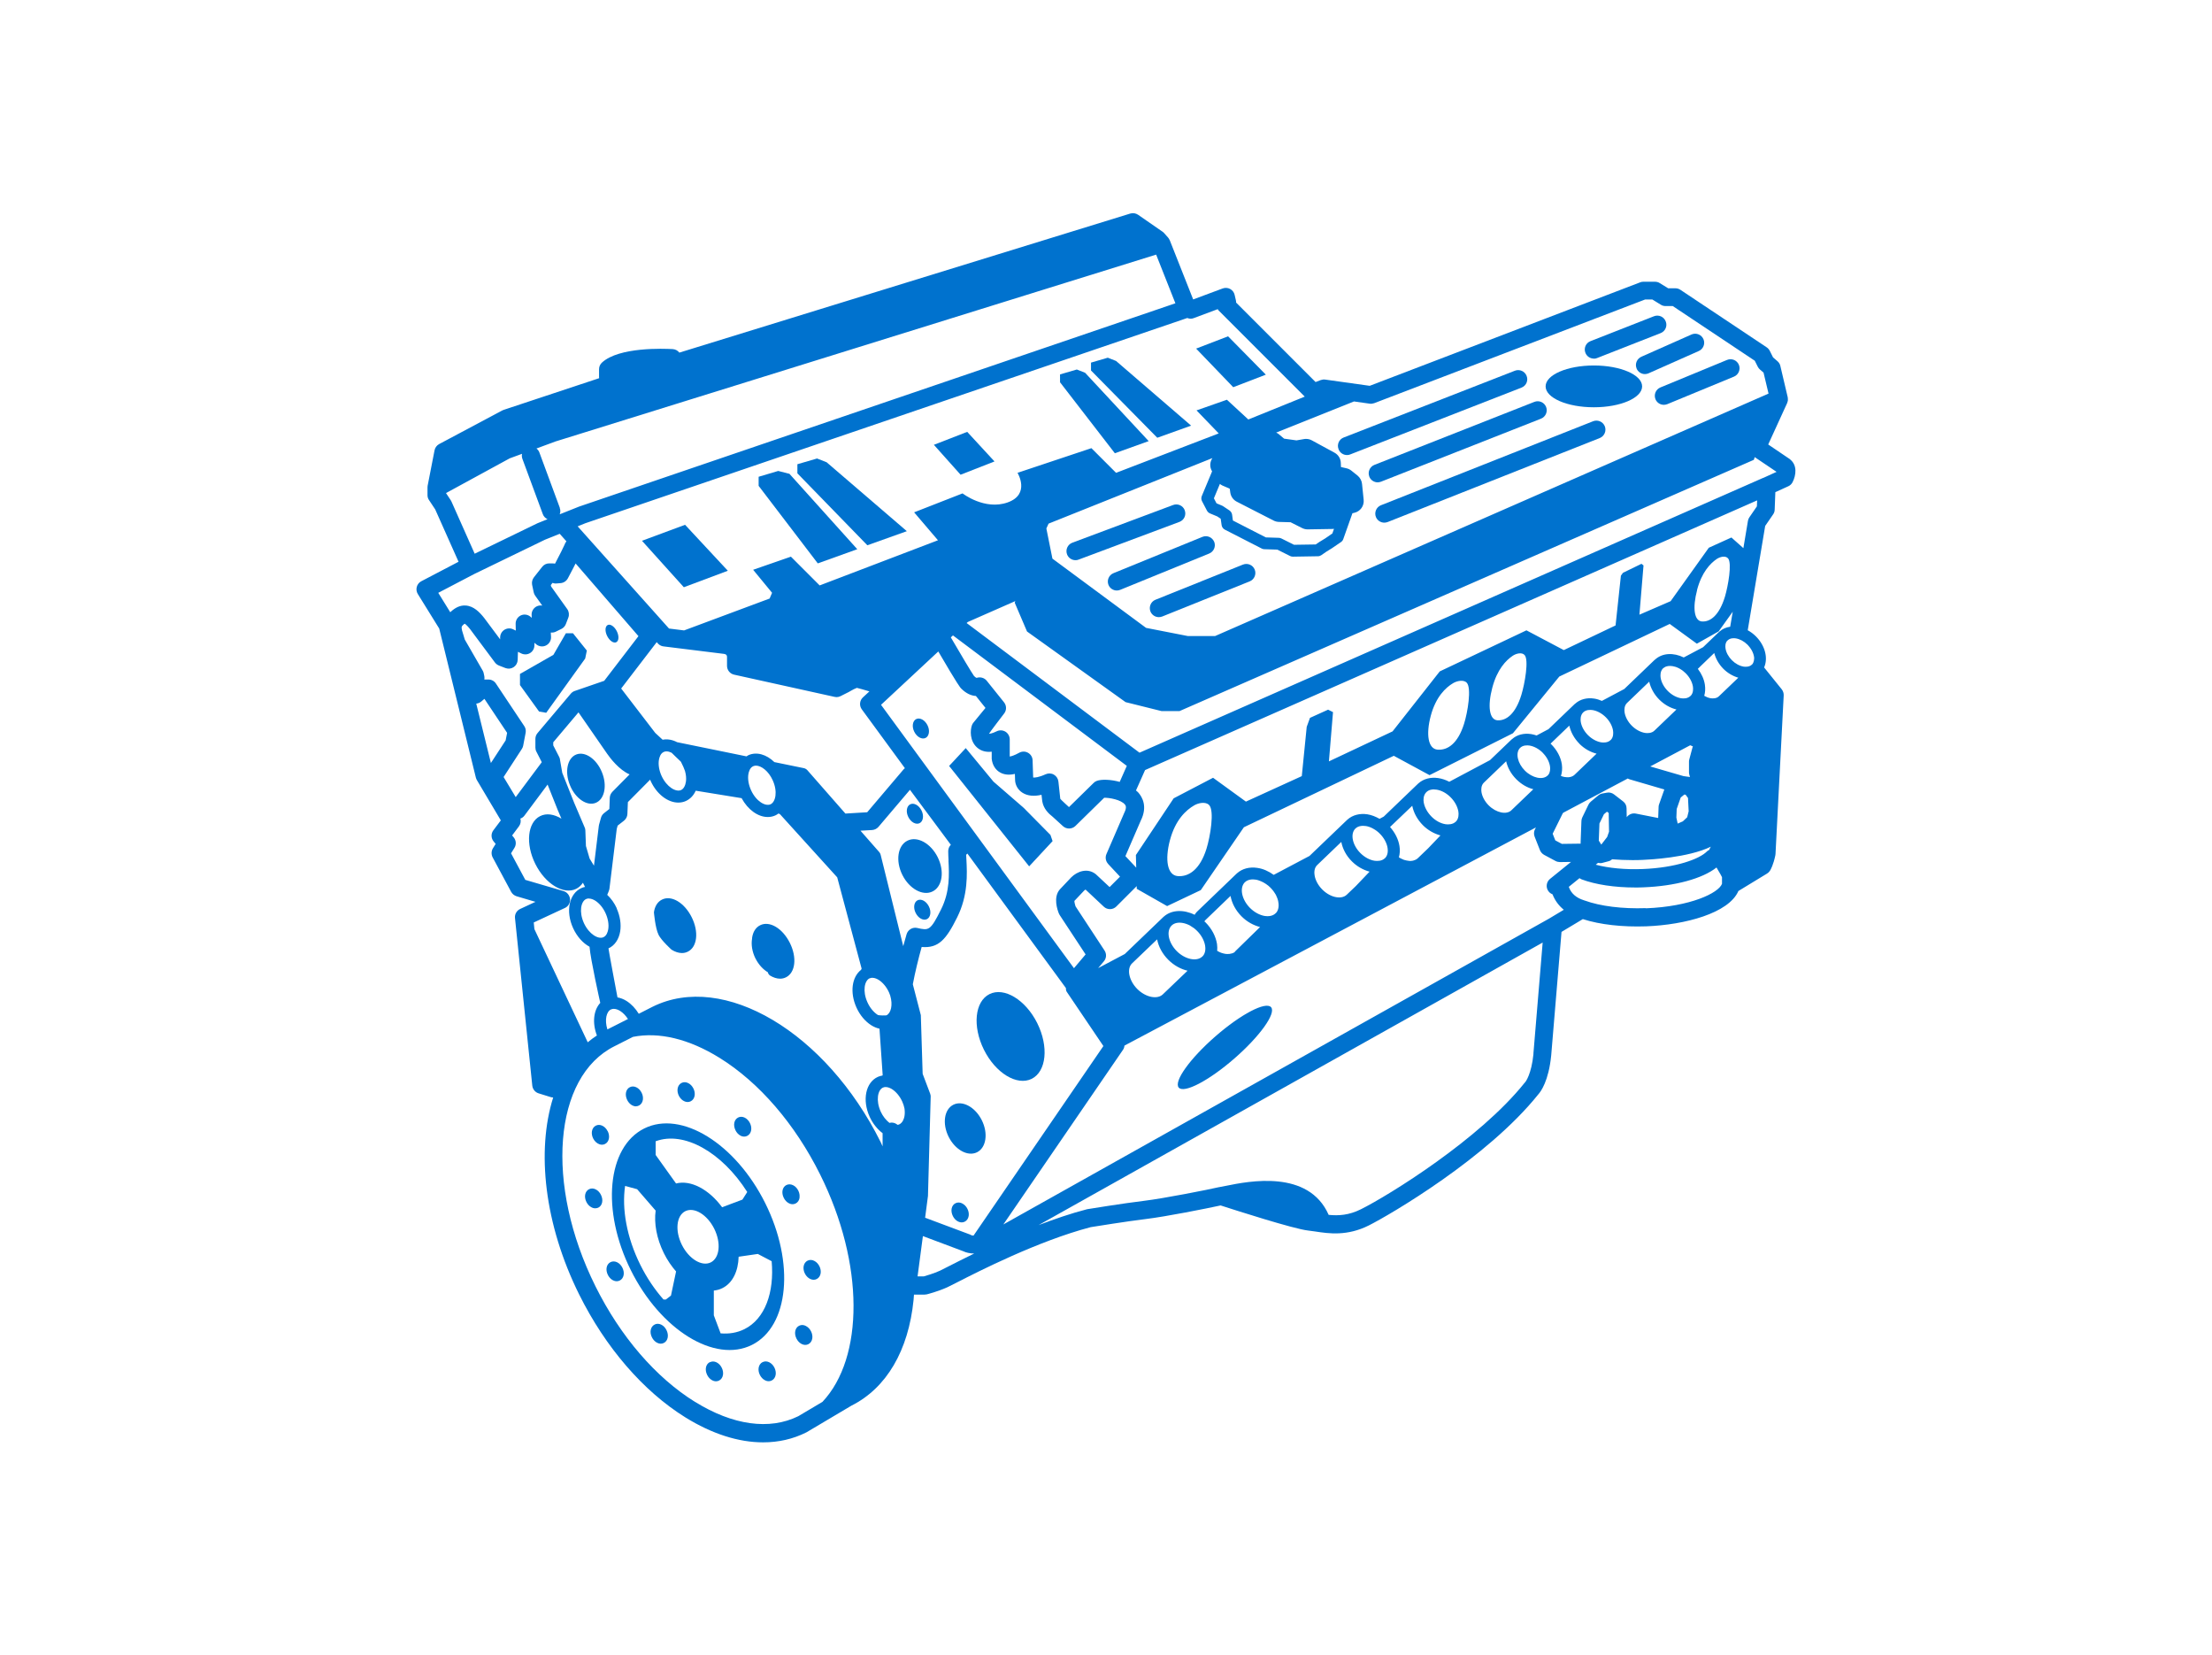 <?xml version="1.0" encoding="UTF-8"?><svg id="a" xmlns="http://www.w3.org/2000/svg" viewBox="0 0 270 202"><defs><style>.b{fill:none;}.c{fill:#0072ce;}</style></defs><g><polygon class="c" points="124.95 98.58 121.26 95.38 117.88 91.29 115.85 93.47 125.62 105.72 128.48 102.64 128.22 101.89 124.95 98.58"/><polygon class="c" points="66.67 86.98 71.43 80.36 71.63 79.39 69.94 77.28 69.07 77.28 67.55 79.91 63.47 82.24 63.47 83.6 65.8 86.83 66.67 86.98"/><polygon class="c" points="131.44 45.09 129.39 45.69 129.39 46.65 136.08 55.31 140.21 53.83 132.45 45.49 131.44 45.09"/><polygon class="c" points="135.22 43.65 133.17 44.25 133.17 45.21 141.26 53.42 145.39 51.94 136.23 44.05 135.22 43.65"/><polygon class="c" points="94.99 57.47 92.6 58.18 92.6 59.29 99.82 68.75 104.64 67.02 96.36 57.82 94.99 57.47"/><polygon class="c" points="99.73 55.95 97.33 56.65 97.33 57.76 105.87 66.54 110.69 64.82 100.9 56.41 99.73 55.95"/><polygon class="c" points="78.36 65.99 83.47 71.66 88.84 69.65 83.62 64.04 78.36 65.99"/><polygon class="c" points="154.51 45.72 149.9 41.04 146 42.54 150.53 47.25 154.51 45.72"/><polygon class="c" points="113.99 54.28 117.25 57.93 121.39 56.31 118.06 52.7 113.99 54.28"/><path class="c" d="M151.71,68.9l-10.68,4.29c-.56,.23-.83,.88-.6,1.44,.18,.43,.59,.68,1.02,.68,.14,0,.28-.03,.42-.08l10.68-4.29c.56-.23,.83-.88,.6-1.44-.23-.56-.87-.83-1.44-.6Z"/><path class="c" d="M148.21,66.13c-.23-.57-.87-.84-1.43-.62l-10.86,4.43c-.57,.23-.84,.87-.62,1.43,.17,.43,.59,.69,1.02,.69,.14,0,.27-.03,.41-.08l10.86-4.43c.57-.23,.84-.87,.62-1.43Z"/><path class="c" d="M144.61,62.26c-.22-.57-.86-.85-1.43-.63l-12.3,4.6c-.57,.22-.85,.86-.63,1.43,.17,.44,.59,.7,1.03,.7,.13,0,.27-.02,.4-.08l12.3-4.6c.57-.22,.85-.86,.62-1.43Z"/><path class="c" d="M202.07,48.72c.18,.43,.59,.68,1.02,.68,.14,0,.28-.03,.42-.08l8.14-3.36c.56-.23,.83-.88,.6-1.44-.23-.56-.87-.83-1.44-.6l-8.14,3.36c-.56,.23-.83,.88-.6,1.44Z"/><path class="c" d="M194.44,51.41l-25.89,10.25c-.56,.23-.83,.88-.6,1.44,.18,.43,.59,.68,1.02,.68,.14,0,.28-.03,.42-.08l25.89-10.25c.56-.23,.83-.88,.6-1.44-.23-.56-.87-.83-1.44-.6Z"/><path class="c" d="M199.76,44.96c.17,.43,.59,.69,1.02,.69,.14,0,.27-.03,.41-.08l6.13-2.72c.57-.23,.84-.87,.62-1.43-.23-.57-.87-.84-1.43-.62l-6.13,2.72c-.57,.23-.84,.87-.62,1.43Z"/><path class="c" d="M167.14,58.17c.17,.43,.59,.69,1.02,.69,.14,0,.27-.03,.41-.08l19.53-7.69c.57-.23,.84-.87,.62-1.43-.23-.57-.87-.84-1.43-.62l-19.53,7.69c-.57,.23-.84,.87-.62,1.43Z"/><path class="c" d="M194.55,43.77c.13,0,.27-.02,.4-.08l7.75-3.04c.57-.22,.85-.86,.62-1.43-.22-.57-.86-.85-1.43-.63l-7.75,3.04c-.57,.22-.85,.86-.62,1.43,.17,.44,.59,.7,1.03,.7Z"/><path class="c" d="M163.39,54.83c.17,.44,.59,.7,1.03,.7,.13,0,.27-.02,.4-.08l20.9-8.15c.57-.22,.85-.86,.62-1.43-.22-.57-.86-.85-1.43-.63l-20.9,8.15c-.57,.22-.85,.86-.62,1.43Z"/><ellipse class="c" cx="194.55" cy="47.15" rx="5.89" ry="2.55"/><path class="c" d="M218.53,56.07s-.05-.04-.07-.05l-2.63-1.78,2.32-5.07s0-.01,0-.02c.04-.1,.07-.2,.08-.3,0-.02,0-.04,0-.06,0-.11,0-.21-.02-.32h0l-.9-3.82c-.05-.23-.18-.43-.36-.58l-.53-.46-.4-.8c-.09-.17-.22-.32-.37-.42l-10.53-7.02c-.18-.12-.39-.19-.61-.19h-.89l-1.04-.64c-.17-.11-.37-.16-.58-.16h-1.4c-.14,0-.27,.02-.39,.07l-33.02,12.63-5.43-.76c-.19-.03-.37,0-.55,.06l-.63,.24-9.7-9.7c0-.1,0-.19-.03-.29l-.15-.65c-.07-.31-.27-.57-.55-.72-.28-.15-.61-.17-.91-.06l-3.6,1.34-2.86-7.23s-.01-.02-.02-.03c-.05-.11-.11-.21-.19-.3h0l-.5-.56c-.06-.06-.12-.12-.19-.16l-2.96-2.05c-.28-.19-.63-.25-.96-.15l-55.04,16.97c-.19-.25-.48-.41-.81-.43-1.07-.06-6.54-.28-8.63,1.64-.23,.21-.36,.5-.36,.81v.95c0,.05,0,.1,.01,.15l-11.64,3.86c-.06,.02-.12,.04-.17,.07l-7.72,4.11c-.29,.16-.5,.44-.56,.76l-.85,4.36s0,.04,0,.05c0,.04,0,.07-.01,.11,0,.02,0,.03,0,.05v.9c0,.22,.06,.43,.19,.61l.75,1.13,2.85,6.39-4.55,2.38c-.27,.14-.47,.39-.55,.69s-.03,.61,.13,.87l2.61,4.21,4.47,18.18c.03,.11,.07,.21,.12,.3l2.93,4.93-.91,1.21c-.31,.41-.29,.98,.04,1.37l.24,.29-.33,.53c-.21,.34-.22,.76-.04,1.11l2.26,4.21c.14,.26,.38,.45,.66,.54l2.31,.68-1.87,.87c-.43,.2-.68,.65-.63,1.11l2.11,20.45c.05,.44,.35,.81,.77,.94l1.48,.46c.1,.03,.2,.04,.3,.05-2.05,6.5-1.09,15.46,3.18,24.05,3.22,6.47,7.82,11.79,12.95,14.98,3.26,2.02,6.49,3.05,9.49,3.05,1.88,0,3.66-.4,5.29-1.22,.02-.01,.05-.02,.07-.04l5.43-3.22c4.27-2.14,6.96-6.72,7.58-12.89,.02-.22,.04-.44,.05-.66h1.3c.09,0,.18-.01,.26-.03,.05-.01,1.32-.33,2.5-.86,.18-.08,.54-.27,1.06-.53,2.75-1.41,10.04-5.13,16.45-6.81,.49-.08,4.41-.71,6.72-.99,2.43-.29,7.45-1.29,9.14-1.66,1.73,.56,8.92,2.87,10.66,3.06,.29,.03,.59,.08,.89,.12,1.64,.25,3.89,.59,6.54-.74,2.61-1.31,14.5-8.26,20.69-16,.3-.33,1.26-1.62,1.57-4.74l1.26-15.08,2.6-1.56c2.12,.68,4.84,.98,7.74,.88,4.73-.18,10.08-1.6,11.25-4.31l3.5-2.13c.15-.09,.28-.22,.37-.37,.07-.11,.41-.72,.64-1.86,.01-.05,.02-.11,.02-.16l1-19.35c.01-.26-.07-.52-.23-.73l-2.16-2.68c.5-1.13,.14-2.65-1.01-3.8-.3-.3-.64-.55-.99-.74l2.13-12.73,.97-1.41c.12-.17,.19-.38,.19-.59l.08-2.12,1.58-.72c.23-.1,.42-.29,.53-.51,.42-.83,.59-2.05-.3-2.76Zm-79.78,52.39l3.71,2.11,4.11-1.95,5.26-7.67,18.3-8.72,4.36,2.36,10.18-5.11,5.66-6.92,13.48-6.42,3.31,2.41,2.66-1.5,1.72-2.4-.31,1.83c-.48,.07-.92,.25-1.27,.56-.03,.02-.06,.04-.09,.07l-1.95,1.87-2.36,1.25c-1.24-.61-2.59-.56-3.48,.24-.03,.02-.06,.05-.09,.07l-3.69,3.54-2.73,1.45c-.3-.13-.61-.23-.93-.28-.89-.14-1.73,.08-2.32,.61-.03,.02-.06,.05-.09,.07l-3.18,3.05-1.45,.77c-.22-.08-.45-.13-.67-.17-.89-.14-1.73,.08-2.32,.61-.03,.02-.06,.05-.09,.07l-2.61,2.5-4.97,2.64c-.43-.23-.89-.38-1.34-.45-.93-.14-1.8,.09-2.41,.63-.03,.02-.06,.05-.09,.08l-4.16,3.99-.51,.27c-.48-.27-.98-.47-1.49-.55-.93-.14-1.8,.09-2.41,.63-.03,.02-.06,.05-.09,.08l-4.56,4.37-4.37,2.31c-.62-.45-1.3-.75-1.99-.85-.96-.15-1.85,.09-2.48,.65-.03,.02-.07,.05-.09,.08l-4.82,4.63c-.11,.11-.19,.23-.27,.36-1.34-.66-2.81-.62-3.76,.22-.03,.02-.07,.05-.09,.08l-4.68,4.49-3.25,1.72,.7-.83c.32-.37,.35-.91,.08-1.32l-3.54-5.39c-.07-.21-.14-.5-.14-.66l1.2-1.27s.1-.08,.16-.12l2.23,2.09c.43,.41,1.11,.4,1.53-.02l2.49-2.49v.36Zm4.06-5.95c.66-2.47,1.96-3.66,2.97-4.24,.48-.28,1.36-.48,1.8-.04,.68,.68,.15,3.86-.32,5.36-.8,2.53-2.16,3.43-3.51,3.32-1.26-.11-1.59-1.97-.94-4.41Zm31.83-15.16c.62-2.32,1.82-3.45,2.74-3.99,.44-.26,1.25-.46,1.65-.05,.61,.63,.12,3.62-.33,5.03-.75,2.38-1.99,3.24-3.23,3.14-1.15-.09-1.44-1.84-.83-4.13Zm7.51-3.42c.59-2.25,1.68-3.36,2.5-3.91,.39-.26,1.11-.47,1.45-.08,.53,.6,.02,3.49-.4,4.86-.71,2.31-1.83,3.16-2.91,3.1-1.01-.06-1.23-1.74-.64-3.97Zm24.99-11.92c.57-2.17,1.61-3.25,2.4-3.79,.38-.26,1.06-.46,1.39-.08,.5,.57,.01,3.37-.39,4.7-.69,2.24-1.76,3.06-2.79,3-.97-.06-1.17-1.68-.6-3.83Zm-17.94,35.24c-.47,.38-.55,1.08-.16,1.55,.12,.15,.28,.26,.46,.33,.29,.74,.75,1.38,1.38,1.89l-1.82,1.09-66.59,37.31,14.61-21.32c.11-.16,.16-.33,.18-.51l50.22-26.62-.11,.21c-.15,.28-.17,.62-.05,.92l.65,1.65c.1,.24,.28,.44,.51,.57l1.4,.75c.16,.09,.34,.12,.53,.13l1.35-.02-2.56,2.07Zm-126.24-9.96l-1.49-2.47,2.23-3.43c.08-.12,.13-.25,.16-.39l.3-1.58c.05-.28,0-.58-.17-.82l-3.46-5.19c-.2-.31-.55-.49-.92-.49h-.49c.02-.13,.02-.26,0-.39l-.08-.38c-.02-.12-.07-.23-.13-.33l-2.18-3.78c-.05-.19-.11-.38-.17-.57-.28-.84-.26-.98-.08-1.16,.12-.12,.2-.18,.24-.2,.09,.05,.29,.2,.65,.65l3.04,4.08c.12,.16,.29,.29,.48,.37l.8,.31c.34,.13,.71,.09,1.01-.11,.3-.2,.48-.53,.49-.89l.03-.98,.41,.2c.35,.17,.76,.15,1.09-.06,.33-.21,.52-.57,.51-.96v-.28l.24,.2c.34,.27,.81,.32,1.19,.12,.39-.2,.62-.61,.6-1.04l-.03-.53c.21,.02,.42-.01,.62-.11l.69-.34c.24-.12,.43-.33,.53-.59l.3-.78c.13-.35,.08-.74-.13-1.04l-1.97-2.76-.04-.17,.21-.27c.15,.06,.32,.09,.49,.07l.49-.04c.38-.03,.71-.25,.89-.58,.41-.76,.71-1.36,.95-1.82l7.67,8.87-4.18,5.45-3.6,1.24c-.19,.06-.35,.18-.48,.33l-4.06,4.81c-.17,.2-.26,.45-.26,.71v1.05c0,.17,.04,.35,.12,.5l.66,1.29-3.18,4.26Zm5.38-35.3l-2.5-6.77c-.07-.2-.2-.36-.36-.49l2.33-.86,73.31-22.8,2.35,5.94-72.79,24.81-2.36,.94c.09-.24,.11-.52,0-.78Zm11.96,16.53s.03,.03,.04,.04c.03,.03,.06,.06,.1,.09,.03,.02,.05,.04,.08,.06,.04,.02,.07,.04,.11,.06,.03,.02,.06,.03,.09,.04,.04,.01,.07,.03,.11,.04,.04,0,.07,.02,.11,.02,.02,0,.03,0,.05,.01l7.35,.91c.4,.05,.4,.27,.4,.41v1.05c0,.52,.36,.97,.87,1.08l12.26,2.71c.08,.02,.16,.03,.24,.03,.17,0,.34-.04,.49-.12l1.05-.53s.06-.03,.08-.05c.3-.18,.68-.37,.86-.43,.28,.06,.96,.26,1.53,.43l-.79,.73c-.41,.38-.47,1.01-.14,1.46l5.26,7.18c-.06,.05-.12,.1-.17,.16l-4.43,5.22-2.66,.16-4.65-5.3c-.11-.12-.25-.2-.41-.24l-3.61-.74c-.96-.93-2.16-1.3-3.18-.84-.08,.04-.14,.09-.22,.14l-8.47-1.73c-.59-.31-1.21-.41-1.77-.3l-.9-.83-4.16-5.42,4.34-5.66,.14,.16Zm35.47,26.49c.09,1.68,.19,3.78-.9,5.96-1.31,2.63-1.5,2.59-2.91,2.27-.57-.13-1.13,.21-1.3,.76-.05,.18-.21,.72-.41,1.46l-2.76-11.16c-.03-.11-.08-.22-.16-.31l-2.3-2.62,1.42-.08c.3-.02,.58-.16,.78-.39l3.84-4.52,4.99,6.71h0c-.21,.21-.32,.49-.32,.78,0,.34,.02,.72,.04,1.14Zm-40.48,5.84c-.29-.64-.7-1.21-1.17-1.65,.12-.26,.26-.63,.27-.76l.89-7.29,.11-.4,.77-.6c.25-.2,.41-.5,.42-.82l.06-1.45,2.72-2.74h0s.03,.09,.05,.14c.74,1.64,2.11,2.66,3.38,2.66,.32,0,.64-.06,.94-.2,.54-.25,.94-.69,1.19-1.25l5.6,.91c.77,1.42,2.01,2.3,3.19,2.3,.32,0,.64-.06,.94-.2,.14-.06,.26-.15,.37-.23l.18,.08,6.99,7.71,2.98,11.14s-.05,.1-.07,.15c-1.12,.87-1.39,2.76-.56,4.6,.42,.93,1.07,1.7,1.82,2.17,.32,.2,.66,.34,.99,.41l.39,5.67s-.03,.03-.04,.05c-.19,.03-.37,.08-.55,.16-1.49,.68-1.93,2.82-1,4.87,.38,.83,.94,1.52,1.58,2v1.61c-.07-.17-.15-.34-.23-.51-6.69-13.43-19.18-20.84-27.86-16.52l-1.67,.85c-.4-.65-.91-1.19-1.49-1.56-.36-.23-.74-.37-1.11-.44-.02-.07-1.12-5.96-1.1-5.98,.75-.34,1.27-1.09,1.43-2.07,.14-.88-.01-1.87-.43-2.81Zm6.68-19c.11,.11,.26,.26,.5,.49,.19,.18,.51,.48,.61,.58,.02,.02,.03,.05,.05,.07,.22,.44,.38,.79,.48,1.09,.13,.46,.17,.9,.12,1.27h0c-.07,.53-.29,.92-.6,1.06-.62,.28-1.75-.36-2.38-1.73-.3-.66-.42-1.38-.32-1.96,.05-.28,.18-.78,.59-.96,.11-.05,.22-.07,.33-.07,.23,0,.45,.08,.63,.17Zm9.38,2.61c.05-.28,.18-.78,.59-.96,.1-.04,.21-.07,.33-.07,.64,0,1.53,.64,2.05,1.79,.62,1.37,.36,2.64-.27,2.93-.63,.28-1.76-.36-2.38-1.73-.3-.66-.42-1.38-.32-1.96Zm19.05,41.75c-.05,.29-.21,.81-.66,1.01-.06,.03-.12,.03-.19,.04-.19-.16-.44-.27-.71-.27h0c-.09,0-.18,.02-.27,.04-.42-.33-.81-.81-1.07-1.38-.62-1.37-.36-2.64,.27-2.93,.11-.05,.22-.07,.33-.07,.31,0,.6,.15,.78,.26,.5,.32,.96,.87,1.26,1.54,.12,.26,.2,.54,.26,.81,.05,.33,.05,.65,0,.95Zm-4.25-16.82c.11-.05,.22-.07,.33-.07,.31,0,.6,.15,.78,.26,.5,.32,.96,.87,1.26,1.54,.05,.12,.1,.25,.14,.37,.35,1.16,.08,2.16-.46,2.41-.08,.03-.93,.03-1.06-.05-.5-.32-.96-.87-1.26-1.54-.62-1.37-.36-2.64,.27-2.93Zm-31.56,3.79c.11-.05,.22-.07,.33-.07,.31,0,.6,.15,.78,.26,.35,.22,.68,.57,.95,.98l-2.51,1.27c-.37-1.18-.11-2.19,.44-2.44Zm-6.24-30.52c-.02-.11-.05-.22-.11-.32l-.71-1.38v-.38l3.08-3.65c1.1,1.59,3.11,4.5,3.49,5.04,.35,.51,1.47,1.99,2.75,2.53l-2.1,2.12c-.19,.2-.31,.46-.32,.73l-.05,1.37-.65,.51c-.19,.15-.32,.35-.38,.58l-.23,.83c-.01,.05-.02,.1-.03,.16l-.59,4.84-.53-.87-.45-1.53-.07-1.89c0-.13-.03-.27-.09-.39l-1.27-2.98-1.46-3.67-.28-1.63Zm3.53,16.99c.31,0,.6,.15,.78,.26,.5,.32,.96,.87,1.26,1.54h0c.3,.66,.42,1.38,.32,1.96-.05,.28-.18,.78-.59,.96-.62,.28-1.75-.36-2.38-1.73-.62-1.37-.36-2.64,.27-2.93,.11-.05,.22-.07,.33-.07Zm41.68,23.87l-.94-2.48-.22-7.07c0-.05,0-.11-.02-.16l-.96-3.7c.27-1.44,.69-3.16,1.08-4.55,2.05,.17,2.98-.89,4.33-3.61,1.35-2.7,1.22-5.33,1.13-7.06-.01-.2-.02-.4-.03-.58l.15-.15,12.03,16.42c-.01,.17,.01,.33,.11,.47l4.46,6.6-15.85,23.13c-.14,0-.23-.03-.27-.05-.05-.03-.1-.05-.16-.08l-5.48-2.05,.35-2.68s0-.05,0-.08l.33-12.03c0-.1-.01-.19-.05-.28Zm40.38-25.97c.19,.08,.37,.18,.55,.3,.02,.01,.04,.02,.06,.04,.18,.12,.36,.26,.52,.43,.13,.13,.24,.26,.35,.4,.05,.06,.08,.13,.13,.19,.05,.08,.11,.15,.15,.23,.06,.1,.1,.2,.14,.31,.02,.04,.04,.08,.06,.13,.05,.13,.09,.27,.12,.4,0,0,0,.02,0,.03,.12,.57,.03,1.09-.29,1.42,0,0-.02,0-.02,.01-.41,.41-1,.38-1.32,.34-.62-.1-1.28-.45-1.81-.98-1.01-1.01-1.3-2.41-.67-3.1,0,0,.02-.01,.02-.02,.41-.41,1-.39,1.32-.34,.23,.03,.46,.11,.69,.21Zm-.14,5.58l-3.04,2.97s-.04,.06-.07,.1c-.38,.24-.85,.24-1.12,.2-.17-.03-.34-.07-.5-.13h-.01c-.16-.07-.33-.14-.49-.24h0c.02-.27,.02-.54-.02-.83-.15-.94-.64-1.87-1.39-2.63-.05-.05-.1-.08-.15-.13,.03-.05,.06-.1,.11-.15l2.6-2.5h0l.48-.46c.16,.87,.61,1.76,1.35,2.5,.66,.66,1.45,1.09,2.27,1.3Zm-8.57-.18h.03c.13,.08,.25,.16,.38,.25,.02,.02,.05,.03,.07,.04,.14,.11,.28,.23,.41,.36,.53,.53,.88,1.19,.98,1.81,.05,.31,.07,.9-.31,1.29,0,0-.02,0-.02,.01-.67,.67-2.11,.38-3.13-.64-.53-.53-.88-1.19-.98-1.81-.05-.31-.06-.89,.32-1.29,0,0,.01-.01,.02-.02,.32-.32,.82-.42,1.37-.32h0c.29,.05,.59,.16,.88,.31Zm-.27,5.5l-3.01,2.88c-.67,.67-2.11,.38-3.13-.64-1.02-1.02-1.32-2.46-.65-3.12l3.07-2.94c.17,.89,.64,1.77,1.36,2.49,.7,.7,1.54,1.15,2.37,1.34Zm21.76-17.65c.29,.05,.58,.15,.87,.31,.03,.02,.06,.04,.1,.06,.11,.07,.23,.13,.34,.22,.14,.1,.27,.22,.4,.35,.5,.5,.85,1.14,.94,1.74,.05,.3,.06,.86-.3,1.23,0,0-.01,0-.02,.01-.38,.38-.95,.36-1.26,.32-.6-.09-1.23-.43-1.74-.94-.97-.97-1.25-2.31-.64-2.96,0,0,.02-.01,.02-.02,.39-.39,.95-.36,1.26-.32,.01,0,.02,0,.04,0Zm8.35-4.46c.1,0,.19,.01,.27,.02,.6,.09,1.23,.43,1.73,.94,.5,.5,.84,1.13,.94,1.73,.05,.3,.06,.85-.29,1.22h0s-.01,0-.02,.01c-.38,.38-.95,.36-1.25,.32-.6-.09-1.23-.43-1.73-.94s-.84-1.13-.94-1.73c-.05-.3-.06-.84,.3-1.22l.02-.02c.29-.29,.68-.35,.98-.34Zm28.29-15c.31-.11,.69-.1,1.09,.02,.04,.01,.07,.02,.11,.03,.07,.02,.13,.05,.2,.08,.06,.03,.12,.05,.17,.08,.05,.03,.11,.06,.16,.09,.07,.04,.15,.09,.22,.14,.04,.03,.08,.06,.12,.09,.11,.09,.22,.18,.33,.29,.47,.47,.79,1.06,.88,1.62,.04,.28,.06,.79-.27,1.13h0s-.01,0-.02,.01c-.35,.35-.88,.33-1.15,.29-.56-.09-1.15-.41-1.62-.88-.47-.47-.79-1.06-.88-1.62-.04-.27-.06-.78,.27-1.13l.02-.02s.08-.06,.13-.09h0c.08-.06,.16-.1,.26-.14Zm5.88-1.66c.18,.7,.56,1.37,1.11,1.93,.53,.53,1.17,.9,1.83,1.09l-2.36,2.26c-.3,.3-.76,.28-1,.25-.13-.02-.27-.06-.4-.11h-.01c-.13-.06-.26-.12-.39-.19h0c.12-.41,.15-.87,.08-1.35-.1-.68-.41-1.35-.86-1.94l.46-.45,1.55-1.49Zm-16.46,11.08c.61,.61,1.34,1.02,2.1,1.21l-2.68,2.57c-.09,.09-.19,.15-.3,.2-.03,.02-.07,.02-.11,.04-.08,.03-.17,.05-.26,.06-.04,0-.09,0-.13,.01-.1,0-.2,0-.3-.02-.04,0-.08,0-.12-.01-.15-.03-.3-.07-.45-.13h0c.14-.43,.18-.91,.11-1.42-.13-.87-.59-1.74-1.29-2.44-.03-.03-.06-.05-.09-.08l2.29-2.2c.18,.79,.6,1.57,1.23,2.2Zm12,9.75h0l-.16-.74,.04-1.05,.49-1.4,.44-.36,.16,.02,.29,.4,.08,1.62-.18,.73-.53,.5-.62,.27Zm1.54-9.56c.07,.04,.14,.07,.21,.09l.11,.04s-.03,.05-.04,.08l-.4,1.5c-.03,.09-.04,.19-.04,.28v1.3c0,.1,.01,.19,.04,.29l.08,.29-.79-.11-4.06-1.18,4.89-2.59Zm-15.55,8.3s.01-.04,.02-.06l7.9-4.19c.08,.05,.16,.09,.25,.11l4.21,1.23-.64,1.81c-.04,.1-.06,.21-.06,.32l-.05,1.35h0l-2.74-.54c-.43-.08-.85,.1-1.1,.44l-.02-1.08c0-.34-.16-.65-.43-.85l-1.1-.85c-.25-.19-.56-.27-.87-.21l-.55,.1c-.19,.03-.36,.12-.51,.24l-.9,.75c-.12,.1-.22,.23-.29,.37l-.75,1.55c-.07,.14-.1,.29-.11,.44l-.1,2.66s0,.07,.01,.11l-2.3,.03-.8-.43-.32-.81,1.23-2.49Zm4.68,3.81l-.3-.48,.08-2.09,.55-1.13,.37-.31,.21,.16,.04,2.28-.23,.65-.71,.92h0Zm5.85-19.89c.18,.79,.6,1.57,1.23,2.2,.61,.61,1.34,1.02,2.1,1.21l-2.68,2.57c-.35,.35-.88,.33-1.15,.29-.56-.09-1.15-.41-1.62-.88s-.79-1.06-.88-1.62c-.04-.28-.06-.8,.28-1.14l2.73-2.62Zm-4.41,5.99c.04,.28,.06,.79-.27,1.13h0s-.01,0-.02,.01c-.35,.35-.87,.33-1.15,.29-.56-.09-1.15-.41-1.62-.88-.47-.47-.79-1.06-.88-1.62-.04-.27-.06-.78,.27-1.13l.02-.02c.35-.35,.87-.33,1.15-.29,.56,.09,1.15,.41,1.62,.88,.47,.47,.79,1.06,.88,1.62Zm-8.58,2.71c.47,.47,.79,1.06,.88,1.62,0,.06,.02,.13,.02,.21,0,.03,0,.07,0,.11,0,.06,0,.11-.01,.17,0,.03,0,.06-.01,.09-.01,.07-.03,.15-.06,.22,0,.02-.01,.04-.02,.06-.04,.09-.1,.18-.18,.27,0,0-.01,0-.02,.01-.59,.59-1.87,.32-2.78-.59-.9-.9-1.17-2.15-.61-2.75,0,0,.01-.01,.02-.02,.35-.35,.87-.33,1.15-.29,.56,.09,1.15,.41,1.62,.88Zm-4.47,1.02c.17,.76,.58,1.54,1.24,2.2,.63,.63,1.36,1.04,2.08,1.22l-2.67,2.56c-.59,.59-1.87,.32-2.78-.59-.47-.47-.79-1.06-.88-1.62-.04-.28-.06-.8,.28-1.14l2.73-2.62Zm-8,9.04l-1.51,1.58-1.26,1.21c-.07,.07-.16,.13-.25,.18-.03,.02-.06,.03-.1,.04-.06,.03-.13,.05-.19,.07-.04,.01-.09,.02-.13,.03-.06,0-.12,.01-.18,.02-.06,0-.11,0-.17,0-.03,0-.06,0-.09-.01-.17-.02-.35-.05-.54-.11h-.02c-.1-.04-.2-.08-.3-.13l-.04-.02c-.1-.05-.21-.1-.31-.17h0c.12-.42,.15-.89,.07-1.38-.13-.82-.54-1.63-1.15-2.32l2.28-2.18,.43-.41c.17,.85,.62,1.68,1.3,2.37,.62,.62,1.38,1.04,2.15,1.25Zm-8.67,4.44l-1.68,1.76-1.09,1.04c-.38,.38-.95,.37-1.26,.32-.6-.09-1.23-.43-1.74-.94-.5-.5-.85-1.14-.94-1.74-.05-.3-.07-.87,.31-1.24l2.95-2.83c.16,.83,.59,1.68,1.3,2.38,.62,.62,1.38,1.04,2.15,1.25Zm27.91-1.07h.03c.08,.02,.15,.03,.23,.03,.1,0,.19-.01,.28-.04l.75-.2c.16-.04,.29-.13,.41-.23,.79,.06,1.61,.1,2.45,.1,.44,0,.88,0,1.33-.03,.74-.03,5.51-.26,8.27-1.61l-.08,.13c-.05,.08-.08,.16-.1,.25-.11,.05-.22,.12-.31,.21-.91,.92-3.76,1.98-7.85,2.14-2.12,.08-4.14-.11-5.71-.53l.28-.23Zm19.02-24.91s0,.05,0,.08c0,.09-.02,.18-.05,.26-.01,.03-.02,.07-.03,.1-.04,.1-.09,.19-.16,.26,0,0-.01,0-.02,.01-.3,.3-.76,.28-1,.25-.5-.08-1.02-.36-1.44-.78s-.71-.95-.78-1.44c-.04-.24-.05-.67,.23-.97h.02c.3-.31,.75-.3,1-.26,.5,.08,1.02,.36,1.44,.78,.03,.03,.05,.06,.08,.09h0c.23,.25,.41,.52,.53,.79,.13,.29,.2,.58,.2,.84Zm-78.84,25.04l1.45,1.55-1.27,1.27-1.63-1.52s-.05-.05-.08-.07c-.99-.77-2.23-.34-2.98,.41l-1.39,1.47c-.83,.96-.29,2.5-.11,2.94,.03,.06,.06,.13,.1,.19l3.16,4.8-1.42,1.68-23.55-32.14,6.99-6.51c2.43,4.16,2.69,4.42,2.79,4.52,.65,.65,1.27,.88,1.8,.91l1.17,1.46-1.47,1.79c-.08,.09-.14,.2-.18,.31-.23,.63-.28,1.92,.61,2.72,.37,.33,.94,.62,1.8,.52v.76s0,.07,0,.11c.08,.76,.47,1.38,1.07,1.69,.49,.26,1.08,.31,1.76,.15l.02,.68c0,.64,.33,1.25,.89,1.61,.61,.39,1.39,.48,2.34,.26l.09,.79c.15,.9,.75,1.49,1.28,1.9l1.25,1.14c.43,.39,1.1,.38,1.52-.03l3.51-3.44c.62-.01,2.06,.23,2.54,.84,.07,.1,.25,.32-.09,1l-2.18,5.04c-.17,.4-.09,.87,.21,1.19Zm1.43-10.01c-1.11-.31-2.24-.34-2.81-.13-.15,.05-.28,.14-.39,.25l-3.01,2.95s-1.04-.95-1.06-1.01l-.23-2.11c-.04-.35-.24-.66-.55-.84-.31-.18-.68-.19-1-.05-.88,.4-1.34,.42-1.53,.4l-.07-2.1c-.01-.38-.22-.73-.56-.92-.33-.19-.74-.19-1.08,0-.61,.34-.97,.43-1.15,.46v-2.09c0-.38-.2-.74-.52-.94-.33-.2-.73-.22-1.07-.05-.55,.27-.84,.3-.94,.3-.01-.05,1.83-2.45,1.83-2.45,.33-.4,.33-.98,0-1.39l-2.11-2.63c-.29-.36-.79-.5-1.23-.35,0,0-.09,0-.32-.23-.28-.39-1.59-2.58-2.83-4.71l.26-.24,21.22,15.92-.87,1.96Zm31.02-46.21l33.09-12.66h.89l1.04,.64c.17,.11,.37,.16,.58,.16h.87l10.01,6.67,.37,.74c.07,.13,.16,.25,.27,.34l.43,.37,.61,2.56-67.56,29.59h-3.31l-5.11-1-11.43-8.45-.74-3.68,.27-.59,20-8c-.31,.45-.35,1.03-.1,1.51l.06,.11-1.26,3.02c-.08,.2-.07,.43,.03,.62l.6,1.15c.08,.15,.21,.27,.37,.34l.89,.37,.42,.28,.11,.77c.03,.24,.18,.45,.39,.56l4.51,2.31c.1,.05,.2,.08,.31,.08l1.59,.05,1.56,.78c.1,.05,.21,.08,.33,.08h.01l3.06-.05c.15,0,.29-.05,.41-.13l.62-.43,.68-.42,1.1-.75c.13-.09,.23-.21,.28-.36l1.12-3.16,.22-.05c.73-.16,1.23-.84,1.15-1.59l-.2-1.95c-.04-.39-.24-.75-.54-1l-.75-.6c-.17-.14-.38-.24-.59-.29l-.69-.16-.02-.52c-.02-.52-.31-.98-.77-1.23l-2.76-1.5c-.22-.12-.46-.18-.7-.18-.08,0-.17,0-.25,.02l-.93,.16-1.51-.21-.63-.53c-.1-.09-.22-.16-.34-.21l9.5-3.8,1.91,.27c.19,.03,.37,0,.55-.06Zm-18.81,9.84c.1,.08,.2,.15,.31,.2l.82,.35,.08,.06,.06,.45c.07,.48,.36,.89,.79,1.11l4.51,2.31c.19,.1,.41,.15,.63,.16l1.43,.04,1.41,.71c.2,.1,.43,.16,.66,.16h.02l3.06-.05c.05,0,.1-.02,.15-.02l-.2,.57-.87,.6-.69,.42-.47,.32-2.65,.04-1.54-.77c-.1-.05-.2-.07-.31-.08l-1.59-.05-4.02-2.06-.1-.72c-.03-.21-.15-.39-.32-.51l-.75-.5s-.08-.05-.12-.07l-.71-.3-.32-.61,.73-1.75Zm-.21-21.22l10.57,10.57-6.89,2.79-2.61-2.41-3.71,1.3,2.71,2.81-12.53,4.81-3.01-3.01-9.02,3.01s1.6,2.61-1.2,3.61c-2.81,1-5.51-1.1-5.51-1.1l-5.91,2.31,2.91,3.41-14.44,5.51-3.51-3.51-4.61,1.6,2.31,2.81-.3,.7-10.44,3.89-1.84-.23-11.15-12.47,.94-.38,73.46-25.04h.03c.25,.11,.52,.11,.77,.01l2.92-1.09s.05,.06,.07,.08ZM55.1,61.19c-.03-.06-.06-.11-.09-.16l-.57-.86,7.78-4.24,1.5-.55c-.04,.2-.03,.4,.04,.6l2.5,6.77c.1,.28,.32,.49,.57,.61l-1.17,.47s-.05,.02-.07,.03l-7.65,3.71-2.84-6.38Zm-1.6,11.15l4.4-2.3,8.62-4.18,1.8-.72,.82,.92c-.1,.12-.18,.25-.23,.41-.1,.25-.61,1.27-1.16,2.31-.09-.02-.17-.03-.26-.03h-.45c-.34,0-.65,.15-.86,.42l-1.01,1.28c-.2,.26-.28,.59-.22,.91l.19,.9c.03,.15,.09,.29,.18,.42l.87,1.22c-.23-.04-.47-.01-.69,.1-.39,.2-.63,.61-.61,1.04l.02,.35-.18-.15c-.34-.27-.8-.32-1.18-.13-.38,.19-.62,.59-.61,1.02l.02,.82-.31-.15c-.34-.17-.74-.15-1.06,.04-.32,.19-.53,.54-.54,.92v.26l-1.94-2.6c-.57-.72-1.29-1.47-2.28-1.53-.65-.04-1.26,.24-1.87,.82l-1.46-2.36Zm4.64,13.52c.21-.02,.42-.1,.6-.25l.39-.33,2.77,4.15-.18,.92-1.8,2.76-1.79-7.26Zm10.81,24.94c.42-.19,.67-.63,.63-1.08s-.35-.85-.79-.98l-4.67-1.37-1.74-3.24,.41-.66c.25-.4,.22-.92-.09-1.29l-.19-.23,.83-1.11c.21-.28,.27-.63,.18-.95,.2-.07,.37-.19,.5-.37l2.82-3.78,1.22,3.06,.47,1.1c-.9-.54-1.83-.7-2.6-.31-1.54,.77-1.81,3.38-.59,5.83,1.22,2.45,3.46,3.81,5,3.04,.33-.17,.6-.42,.81-.74l.26,.51c-.16,.03-.32,.08-.46,.15-1.49,.68-1.93,2.82-1,4.87,.48,1.05,1.21,1.85,2.01,2.28,.11,1.5,1.28,6.72,1.31,6.85-.82,.89-1,2.43-.41,3.98-.39,.26-.77,.53-1.12,.83l-6.51-13.81-.08-.81,3.8-1.77Zm15.88,60.27c-4.79-2.97-9.1-7.98-12.14-14.09-6.2-12.44-5.16-25.59,2.32-29.31l2.25-1.14c3.17-.63,6.83,.24,10.57,2.56,4.85,3.01,9.21,8.07,12.28,14.24,5.43,10.91,5.34,22.37,.28,27.74l-2.95,1.75c-3.52,1.73-7.99,1.11-12.6-1.75Zm30.88-16.5c-.48,.24-.81,.42-.97,.49-.8,.36-1.67,.61-1.99,.7h-.75l.65-4.92,4.93,1.85c.33,.16,.78,.27,1.33,.28-1.33,.65-2.44,1.21-3.2,1.6Zm71.47-25.98c-.25,2.54-.99,3.44-.99,3.44-.03,.03-.06,.06-.08,.09-5.51,6.91-16.58,13.74-19.98,15.44-1.48,.74-2.75,.81-3.95,.69-2.46-5.57-9.75-4.11-12.55-3.54-.29,.06-.54,.11-.73,.14-.01,0-.03,0-.04,.01,0,0-.02,0-.03,0-1.34,.31-6.79,1.39-9.21,1.68-2.5,.3-6.69,.98-6.86,1.01-.03,0-.07,.01-.1,.02-1.94,.5-3.94,1.19-5.89,1.93l61.53-34.48-1.13,13.56Zm13.71-17.77c-2.83,.1-5.55-.23-7.46-.93,0,0-.02,0-.02,0-.01,0-.02-.01-.04-.02-.99-.3-1.61-.86-1.88-1.65l1.31-1.06c.08,.06,.16,.11,.26,.15,1.7,.64,4.04,.99,6.53,.99,.33,0,.67,0,1.01-.02,3.87-.15,7.2-1.06,8.92-2.42l.48,.82,.19,.36v.81c-.42,1.13-3.86,2.78-9.3,2.99Zm12.65-47.71c-.09,.13-.15,.28-.18,.43l-.56,3.35-1.46-1.3-2.76,1.25-4.66,6.52-3.81,1.65,.5-6.01-.25-.2-2.26,1.1-.25,.35-.65,6.07-6.32,3.01-4.56-2.41-10.58,5.01-5.76,7.32-7.77,3.66,.5-6.01-.6-.3-2.21,1-.4,1.1-.6,6.01-6.82,3.11-4.01-2.91-4.81,2.51-4.61,6.92,.04,1.54-1.32-1.41,1.87-4.32c.87-1.73,.18-2.9-.3-3.44-.08-.09-.19-.17-.28-.25l1.11-2.49,74.71-32.91-.03,.73-.92,1.34Zm1.66-4.79h0l-76.11,33.53-21.1-15.82,.14-.13,5.8-2.55-.07,.2,1.5,3.51,12.03,8.62,4.38,1.09h2.21l70.1-30.66,.1-.33,2.67,1.8-1.65,.75Z"/><path class="c" d="M97.59,146.15c.04-.28-.01-.58-.15-.86-.14-.28-.35-.51-.6-.64-.28-.15-.59-.17-.85-.04-.5,.25-.64,.93-.32,1.57,.14,.28,.35,.51,.6,.64,.16,.09,.32,.13,.48,.13,.13,0,.25-.03,.37-.09,.26-.13,.43-.38,.48-.7Z"/><path class="c" d="M90.36,138.57c.16,.09,.32,.13,.48,.13,.13,0,.25-.03,.37-.09,.26-.13,.43-.38,.48-.7,.04-.28-.01-.58-.15-.86-.31-.63-.95-.93-1.44-.68-.5,.25-.64,.93-.32,1.57,.14,.28,.35,.51,.6,.64Z"/><path class="c" d="M83.94,134.48c.13,0,.25-.03,.37-.09,.26-.13,.43-.38,.48-.7,.04-.28-.01-.58-.15-.86-.14-.28-.35-.51-.6-.64-.28-.16-.59-.17-.85-.04-.26,.13-.43,.38-.48,.7-.04,.28,.01,.58,.15,.86,.24,.48,.67,.77,1.08,.77Z"/><path class="c" d="M77.62,135c.13,0,.25-.03,.37-.09,.26-.13,.43-.38,.48-.7,.04-.28-.01-.58-.15-.86-.31-.63-.95-.93-1.44-.68-.5,.25-.64,.93-.32,1.57,.24,.48,.67,.77,1.08,.77Z"/><path class="c" d="M74.17,138.04h0c-.31-.63-.95-.93-1.44-.68-.26,.13-.43,.38-.48,.7-.04,.28,.01,.58,.15,.86,.17,.35,.46,.61,.78,.72,.1,.03,.2,.05,.3,.05,.13,0,.26-.03,.37-.09,.26-.13,.43-.38,.48-.7,.04-.28-.01-.58-.15-.86Z"/><path class="c" d="M72.75,145.16c-.28-.16-.59-.17-.85-.04-.5,.25-.64,.93-.32,1.56,.14,.28,.35,.51,.6,.64,.16,.09,.32,.13,.48,.13,.13,0,.25-.03,.37-.08,.5-.25,.64-.93,.32-1.57-.14-.28-.35-.51-.6-.64Z"/><path class="c" d="M75.97,154.7c-.31-.63-.95-.93-1.45-.68-.5,.25-.64,.93-.32,1.56,.24,.48,.67,.77,1.08,.77,.13,0,.25-.03,.37-.09,.5-.25,.64-.93,.32-1.56h0Z"/><path class="c" d="M79.9,161.64c-.5,.25-.64,.94-.32,1.56,.24,.48,.67,.77,1.08,.77,.13,0,.25-.03,.37-.09,.5-.25,.64-.94,.32-1.57-.31-.63-.95-.93-1.44-.68Z"/><path class="c" d="M86.64,166.22c-.5,.25-.64,.93-.32,1.57,.14,.28,.35,.51,.6,.64,.16,.09,.32,.13,.48,.13,.13,0,.25-.03,.37-.09,.26-.13,.43-.38,.48-.7,.04-.28-.01-.58-.15-.86-.31-.63-.95-.93-1.44-.68Z"/><path class="c" d="M93.08,166.22c-.26,.13-.43,.38-.48,.7-.04,.28,.01,.58,.15,.86,.14,.28,.35,.51,.6,.64,.16,.09,.32,.13,.48,.13,.13,0,.25-.03,.37-.09,.26-.13,.43-.38,.48-.7,.04-.28-.01-.58-.15-.86-.31-.63-.95-.93-1.44-.68Z"/><path class="c" d="M98.39,161.82c-.28-.16-.59-.17-.85-.04-.5,.25-.64,.93-.32,1.57,.24,.48,.67,.77,1.08,.77,.13,0,.25-.03,.37-.09,.26-.13,.43-.38,.48-.7,.04-.28-.01-.58-.15-.86-.14-.28-.35-.51-.6-.64Z"/><path class="c" d="M100.02,154.52c-.14-.28-.35-.51-.6-.64-.28-.16-.59-.17-.85-.04-.26,.13-.43,.38-.48,.7-.04,.28,.01,.58,.15,.86,.24,.48,.67,.77,1.08,.77,.13,0,.25-.03,.37-.09,.26-.13,.43-.38,.48-.7,.04-.28-.01-.58-.15-.86Z"/><path class="c" d="M125.93,131.65c1.8-.9,2.1-3.93,.68-6.79-1.42-2.85-4.03-4.44-5.83-3.55-1.8,.9-2.1,3.93-.68,6.79,1.42,2.85,4.03,4.44,5.83,3.55Z"/><path class="c" d="M110.76,102.59c-1.19,.59-1.47,2.46-.62,4.17s2.51,2.62,3.7,2.02c1.19-.59,1.47-2.46,.62-4.17-.85-1.71-2.51-2.62-3.7-2.02Z"/><path class="c" d="M112.25,100.45c.44-.22,.55-.92,.23-1.55-.32-.64-.93-.97-1.38-.75-.44,.22-.55,.92-.23,1.55,.32,.64,.93,.97,1.38,.75Z"/><path class="c" d="M112,109.86c-.44,.22-.55,.92-.23,1.55,.32,.64,.93,.97,1.38,.75,.44-.22,.55-.92,.23-1.55-.32-.64-.93-.97-1.38-.75Z"/><path class="c" d="M111.83,87.75c-.44,.22-.55,.92-.23,1.55,.32,.64,.93,.97,1.38,.75,.44-.22,.55-.92,.23-1.55-.32-.64-.93-.97-1.38-.75Z"/><path class="c" d="M75.22,78.37c.33-.16,.36-.76,.07-1.34-.29-.58-.79-.92-1.11-.76-.33,.16-.36,.76-.07,1.34,.29,.58,.79,.92,1.11,.76Z"/><path class="c" d="M72.72,97.97c1.08-.44,1.42-2.12,.75-3.74-.66-1.63-2.08-2.59-3.15-2.15-1.08,.44-1.42,2.12-.75,3.74,.66,1.63,2.08,2.59,3.15,2.15Z"/><path class="c" d="M119.26,140.61c1.12-.56,1.38-2.31,.58-3.91-.8-1.6-2.35-2.45-3.47-1.89s-1.38,2.31-.58,3.91c.8,1.6,2.35,2.45,3.47,1.89Z"/><path class="c" d="M117.48,146.87c-.28-.16-.59-.17-.85-.04-.5,.25-.64,.93-.32,1.57,.24,.48,.67,.77,1.08,.77,.13,0,.25-.03,.37-.09,.26-.13,.43-.38,.48-.7,.04-.28-.01-.58-.15-.86-.14-.28-.35-.51-.6-.64Z"/><path class="c" d="M148.35,126.47c-3.11,2.71-5.11,5.51-4.47,6.25,.65,.74,3.69-.85,6.8-3.56,3.11-2.71,5.11-5.51,4.47-6.25-.65-.74-3.69,.85-6.8,3.56Z"/><path class="c" d="M80.38,114.07c.36,.72,1.59,1.82,1.59,1.82,.43,.27,.87,.41,1.27,.41,.26,0,.5-.06,.72-.17,1.15-.57,1.36-2.42,.47-4.2-.89-1.78-2.48-2.73-3.63-2.15-.53,.26-.88,.81-.98,1.55,0,0,.16,1.93,.56,2.73Z"/><path class="c" d="M78.63,137.71c-4.53,2.26-5.26,10-1.63,17.29,3.63,7.3,10.25,11.38,14.78,9.12,4.53-2.26,5.26-10,1.63-17.29-3.63-7.29-10.25-11.38-14.78-9.12Zm12.58,7.75h0l-.59,.93-2.48,.93h0c-1.61-2.19-3.83-3.36-5.62-2.9h0l-2.49-3.48v-1.67h0c3.45-1.29,8.09,1.33,11.18,6.19Zm-8.69,9.71l-.62,2.93-.62,.48h-.29c-1.06-1.2-2.03-2.62-2.83-4.23-1.67-3.36-2.27-6.83-1.86-9.63h0l1.47,.4,2.26,2.61h0c-.21,1.53,.11,3.39,1,5.19,.43,.87,.96,1.63,1.53,2.28l-.03-.04Zm4.24-1.12c-1.09,.54-2.67-.42-3.53-2.14-.86-1.73-.67-3.56,.42-4.11,1.09-.54,2.67,.42,3.53,2.14,.86,1.73,.67,3.56-.42,4.11Zm7.43-.15c.34,3.82-.81,7.05-3.33,8.3-.89,.44-1.87,.6-2.9,.51h0l-.83-2.2v-3.02h0c.36-.04,.72-.13,1.05-.3,1.25-.62,1.93-2.07,1.98-3.83l2.34-.34,1.68,.88h0Z"/><path class="c" d="M92.22,116.97c.38,.75,.92,1.33,1.51,1.68,0,.05,.02,.11,.05,.15l.06,.1s.07,.09,.11,.12c.43,.27,.87,.41,1.27,.41,.26,0,.5-.06,.72-.17,1.15-.57,1.36-2.42,.47-4.2-.89-1.78-2.48-2.73-3.63-2.15-.53,.26-.88,.81-.98,1.55,0,.02,0,.05,0,.08-.13,.72,0,1.59,.41,2.42Z"/></g><rect class="b" x="0" width="270" height="202"/></svg>